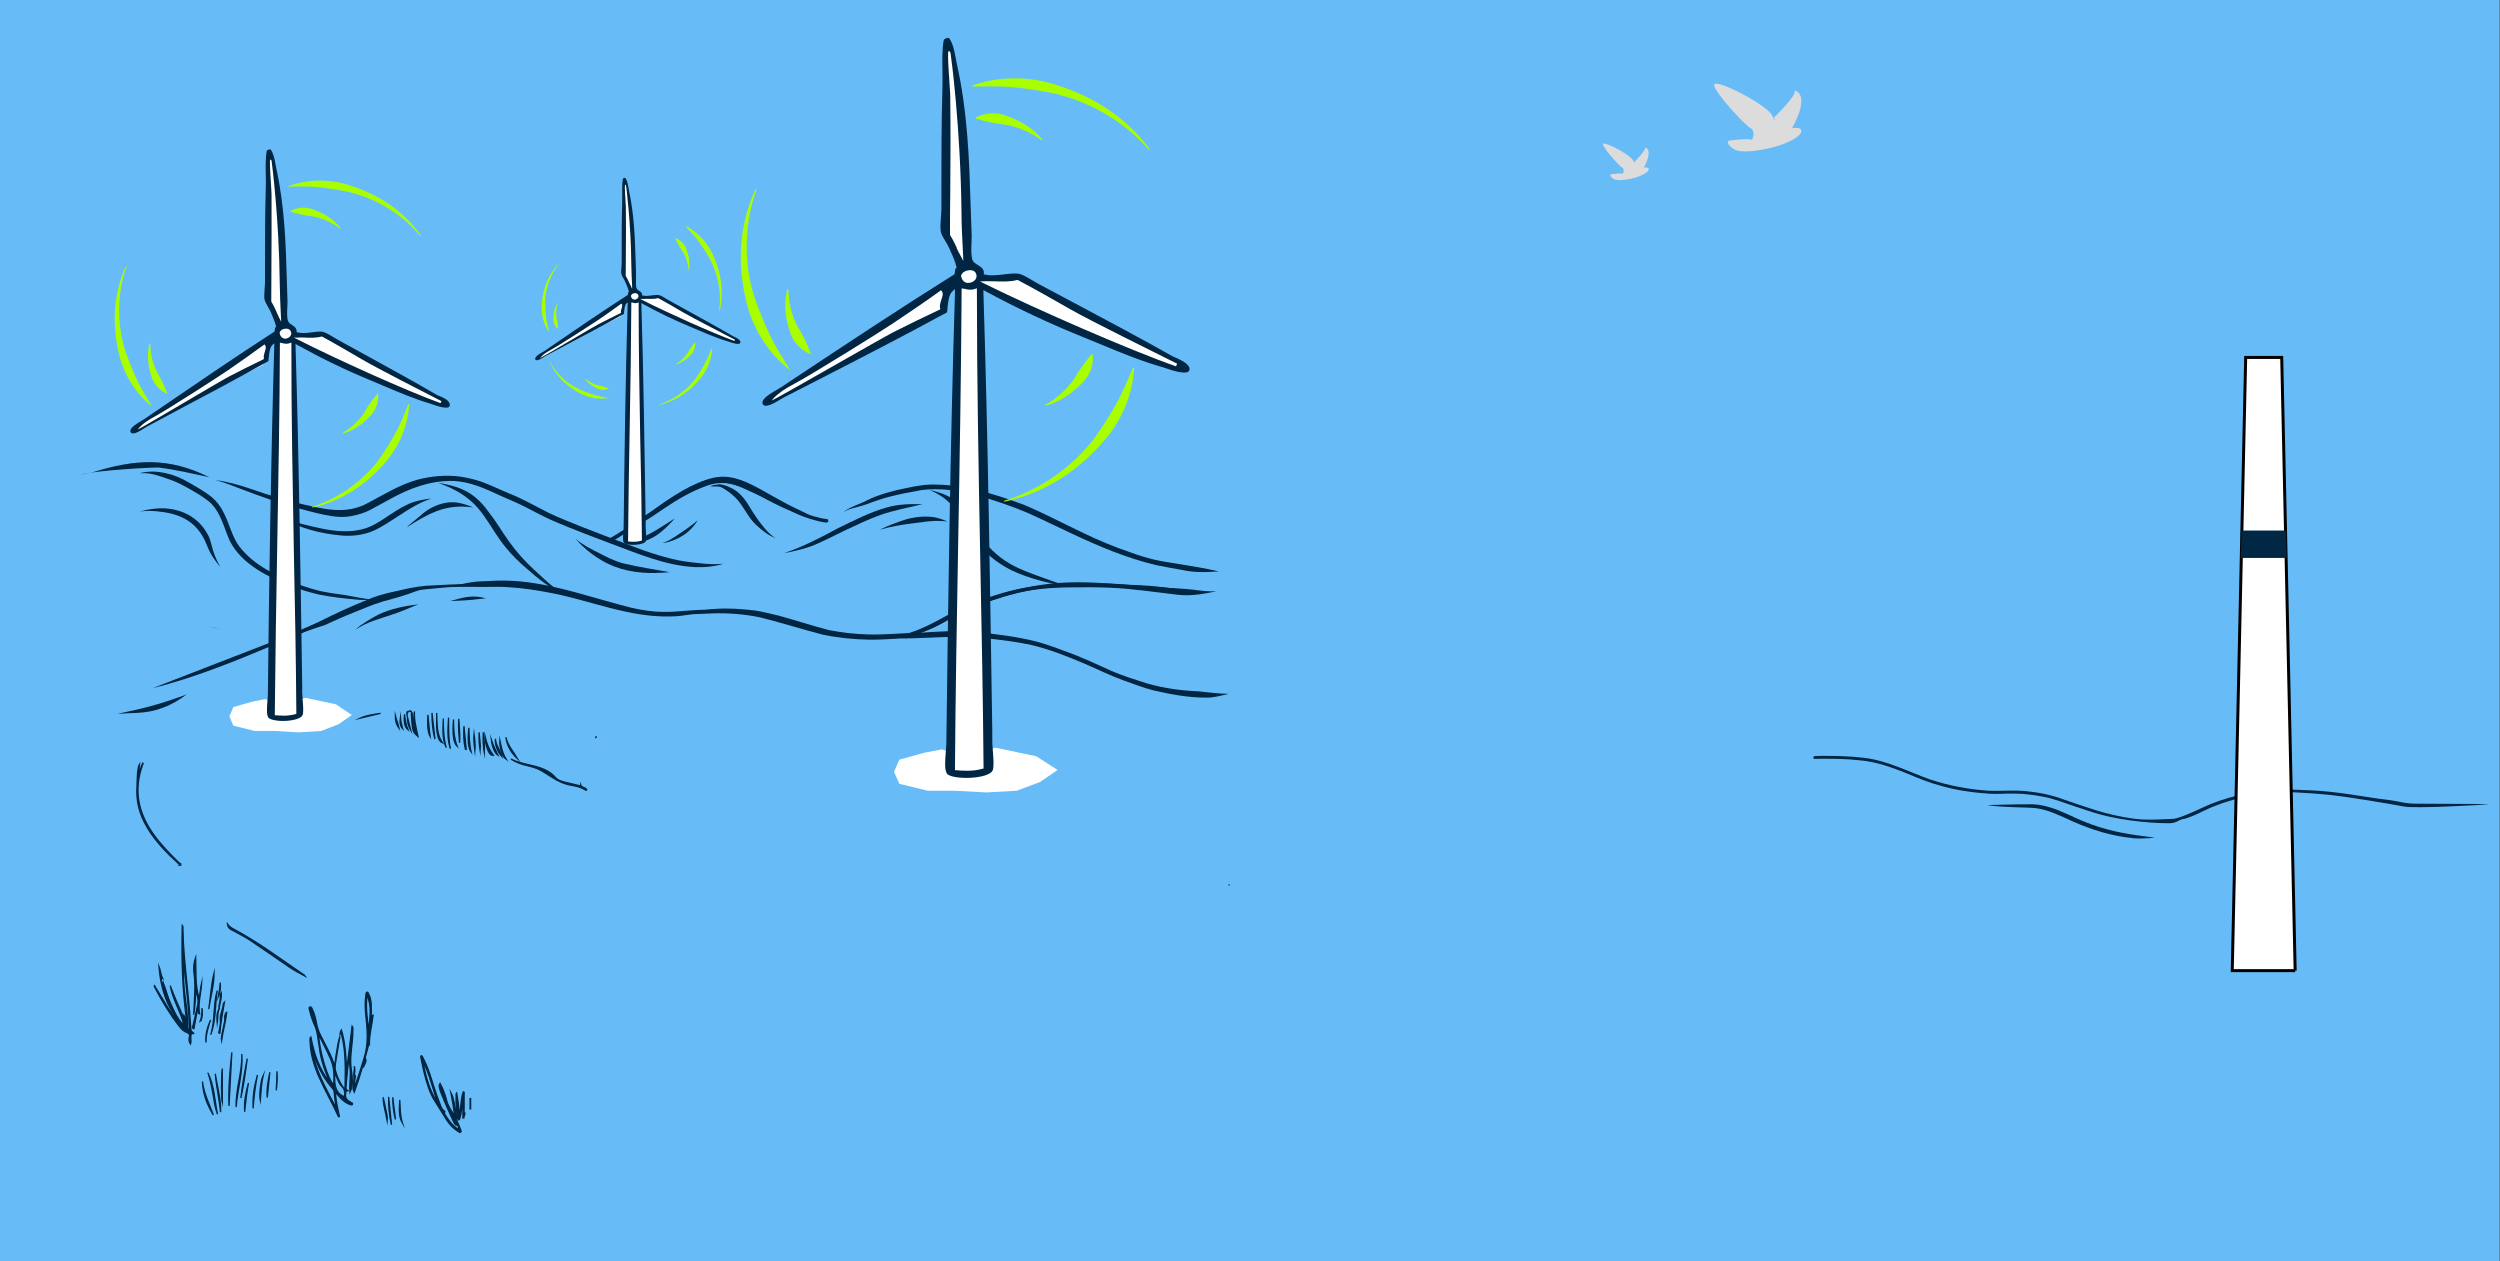 <?xml version="1.0" encoding="UTF-8"?>
<svg id="Ebene_1" data-name="Ebene 1" xmlns="http://www.w3.org/2000/svg" version="1.1" viewBox="0 0 1915 966">
  <rect x="0" y="0" width="1915" height="966" fill="#808080" stroke="none"/>
  <defs>
    <style>
      .cls-1 {
        fill: #dcdcdc;
      }

      .cls-1, .cls-2, .cls-3, .cls-4, .cls-5, .cls-6 {
        stroke-width: 0px;
      }

      .cls-7 {
        fill: none;
        stroke: #002643;
      }

      .cls-7, .cls-8 {
        stroke-miterlimit: 10;
      }

      .cls-8 {
        stroke: #000;
        stroke-width: 2.3px;
      }

      .cls-8, .cls-6 {
        fill: #fff;
      }

      .cls-2 {
        fill: #002643;
      }

      .cls-3 {
        fill: #002844;
      }

      .cls-4 {
        fill: #67bcf8;
      }

      .cls-5 {
        fill: #a9ff00;
      }
    </style>
  </defs>
  <rect class="cls-4" y="0" width="1914.3" height="966"/>
  <path class="cls-2" d="M1683.4,622.6c-9.1-.6-12.6,8.1-21.7,8-18,0-41.9-2.9-59-8.5-4.2-1.4-8.3-2.8-12.5-4.1-8.3-2.7-16.4-6.1-25-7.7-7.3-1.4-14.8-2.4-22.3-2.4-6.4-.2-12.8.5-19.2.1-12.6-.9-25.3-2.6-37.4-6.2-8.7-2.3-17-5.7-25.2-9.2-11.8-4.7-23.9-9.2-36.6-10.2-9.7-1.1-19.4-1.2-29.1-1.2-1.7,0-3.4,0-5,.1-.6.2-1.3-.2-1.4-.9,0-.6.3-1.1.9-1.2,2.6-.2,5.2-.2,7.8-.2,10.1,0,20.1.3,30.1,1.5,17.6,2,33.5,10.4,49.9,16.3,14.7,5,30.3,7.9,45.8,8.9,8.5.4,17-.5,25.5.1,10.9.8,21.8,2.8,32,6.7,7.9,2.8,16,5.4,23.9,8,9.6,3,19.5,5.2,29.5,6.6,12.7,1.7,26.5-.1,39.2-.1"/>
  <path class="cls-2" d="M1660,628.6c9.5-1.8,18.3-5.8,27-9.9,8.7-4.1,17.8-7.1,27.1-9.4,9.4-2.4,19-4.1,28.7-4.3,5.8-.3,11.7-.3,17.5,0,7.8.3,15.6.6,23.3,1.4,11.3,1.1,22.5,3,33.7,4.7,5.9,1,11.8,1.4,17.7,2.5,4.8,1,9.7,2,14.6,2h0s57.1.3,57.1.3c-7.5,1-57.5,3.5-65.2,1.9-13.5-2.5-42.3-7.3-55.9-8.8-7.2-.8-14.4-1.3-21.6-1.7-9.2-.7-18.7-.7-27.9.1-6.6.6-13,2-19.4,3.7-9.5,2.3-18.9,5.3-27.7,9.6-9.8,4.8-17.7,8.4-29,7.9h0Z"/>
  <path class="cls-2" d="M1633.8,642c-15.9-1.5-31.5-6.3-46.1-12.8-9.2-4.1-18.5-9-28.7-10.2-5.5-.5-11.1-.4-16.6-.7-6.8-.3-13.7-.5-20.4-1.6,10.3-.2,20.6-.7,31-.6,5.7-.3,11.4.5,16.8,2.2,9.7,2.8,18.7,8,28.1,11.6,14.1,5.7,29.1,8.8,44.2,10.6,2.8.4,5.8.8,8.6,1.2-5.6.5-11.3.8-16.9.4h0Z"/>
  <path class="cls-2" d="M209.6,491.2c21.8-9.3,43.8-18.2,65.6-27.5,12.5-5,24.9-10.6,38.1-13.1,4.2-.8,8.5-1.5,12.8-1.9.7-.1,36.7-2,36.7-1.3,0,.7-35.8,3.9-36.6,4-11.7,1.1-23.2,4-34.1,8.4-27.1,10.8-53.8,22.2-80.7,33.5-30.9,13-62.1,25.8-94.7,33.9"/>
  <path class="cls-2" d="M693.1,488.5c-1.2-1.7,1.2-2.7,2.5-3.1,2.4-.8,4.9-1.5,7.3-2.4,9.9-3.5,18.8-8.8,28-13.8,12.2-6.5,25.3-11.3,38.6-15,13.2-3.9,26.8-6.5,40.5-7.6,18.1-1.4,36.3,0,54.4,1.3,6.8.4,13.5.5,20.3,1.2,8.1.8,16.1,2.1,24.2,2.7.7.1,1.3.7,1.2,1.4,0,.7-.7,1.3-1.4,1.2-4.4-.3-8.8-.9-13.2-1.4-6.2-.8-12.4-1.6-18.6-1.9-25.8-1.1-51.8-4.5-77.4-.7-17.7,2.5-35,7.4-51.5,13.8-10.7,4.2-20.6,10-30.7,15.4-6.8,3.5-14,6.2-21.3,8.4-.6.2-1,.8-1.7.9-.5.1-.9,0-1.2-.4Z"/>
  <path class="cls-2" d="M465.9,414.7c-1-1-.2-2.8,1.2-2.4,6.3-3.3,12.1-7.6,18-11.4,12.2-7.9,23.8-16.4,36.5-23.5,8.1-4.7,16.4-9.9,25.9-10.8,8.9-.9,17.6,2.1,25.5,5.9,9.5,4.2,18.9,8.6,28.1,13.3,7.3,3.9,14.7,7.6,22.7,9.8,3.3.9,6.3,1.7,9.6,2,1.1.1,1.6,1.7.6,2.4-.3.2-.6.3-1,.3-2.8-.2-5.4-.9-8.1-1.6-5.9-1.5-11.6-3.6-17.1-6.3-5.1-2.6-10.2-5.3-15.4-7.8-6.4-3.2-13-6-19.5-9-9.5-4.7-20.5-8.3-31-5-6.5,1.8-12.2,5.4-18,8.7-12.7,7.1-24.6,15.7-36.7,23.6-4.7,3.1-9.3,6.4-14.1,9.3-1.5.9-2.9,1.8-4.4,2.5-.9.3-2,.8-2.8,0Z"/>
  <path class="cls-2" d="M275.6,459.5c-10.5-.9-21-2-31.4-4.1-7.1-1.6-14-3.8-20.8-6.3-18-7.1-38-16.6-47.3-34.6-4.8-10.5-7-23-16.5-30.7-5.2-4.1-10.6-7.1-16.3-10.3-4.7-2.7-9.6-5-14.8-6.7-6.6-2.3-13.6-4.9-20.6-4.3.2.2.5.2.8.2-.2,0-.6,0-.8,0-.4-.1,0-.4,0-.5,12.4-2.8,25.6.8,36.4,7.2,6.2,3.5,12,6.8,17.6,11.1,4.1,3.4,7.3,7.7,9.6,12.5,4.3,8.3,6.1,17.7,11.6,25.3,11.2,14.7,28.6,22.8,45.4,29.3,5.9,2.1,11.6,3.9,17.6,5.3,6,1.3,12.1,2,18.2,2.9,7.4,1.3,14.6,3,22.1,3.5-3.6.2-7.3.4-10.9.2Z"/>
  <path class="cls-2" d="M532,434.4c-22.4-1.2-43.3-10.3-64.1-18-14.2-5.3-28.3-10.7-42.3-16.6-7.9-3.3-15.3-7.4-22.9-11.3-6.1-3.1-12.4-5.7-18.7-8.5-12.2-5.6-24.3-11.4-37.9-11.6-16.7-.2-32.5,5.7-46.9,13.7-5,2.7-10,5.4-14.9,8.1-4.5,2.5-9.5,4-14.6,5-7.1,1.6-14.4.5-21.5-.9-7.3-1.5-14.5-3.6-21.8-5.5-13.4-3.8-26.6-8.5-39.6-13.4-3-1.1-5.9-2.3-8.9-3.4-4.3-1.5-8.6-3.5-13-3.9,2.6-.2,5.2.4,7.7.9,7,1.5,13.9,3.5,20.7,5.9,12.4,4.4,25.1,8.1,37.9,11.2,17.3,4,34,8.3,50.6-.8,12.4-6.6,24.2-13.9,37.7-17.8,10.7-2.8,22.1-3.9,33.2-2.4,5.7.9,11.3,2.2,16.7,4.1,6.9,2.6,13.6,5.9,20.4,8.7,10.6,4.1,20.4,9.9,30.6,15,8.6,4.1,17.5,7.5,26.4,11.1,12.8,5.1,25.8,9.9,38.7,14.8,9.3,3.6,18.8,6.7,28.4,9.1,7,1.8,13.9,2.7,21,3.4,6.4.8,12.9,1.2,19.4.5-7.3,2.3-14.9,2.9-22.3,2.6Z"/>
  <path class="cls-2" d="M431.6,454.9c-10.7-4.3-19.6-11.9-28.2-19.4-5.6-4.7-10.8-9.9-15.5-15.5-14.4-17.5-17.7-33.3-39.7-44.7-3.9-2.1-8-3.7-12.1-5.3-.1-.1-.2-.1-.2-.3s.2-.3.3-.3l-.2.2c-.1.1.1.2.2.3,1.9.5,3.9.7,5.9,1.2,5.5,1.1,10.9,2.9,15.8,5.6,6.8,3.8,12.3,9.6,16.7,15.9,5.5,6.8,9.8,14.5,14.9,21.6,6,8.5,13,16.3,20.8,23.3,6.8,6.2,13.4,12.8,21.3,17.4Z"/>
  <path class="cls-2" d="M625.4,398.2c-12.9-3.7-25.4-8.7-37.2-15.1-15.1-8-29.7-17.6-47.3-10.8-11.5,4.1-21.8,10.2-31.9,17-4.6,3-9,6.3-13.8,9.1-3.4,1.9-7,3.5-10.6,5.1-1.3.6-2.7,1.3-4,1.9,4.9-3.4,10-6.6,14.6-10.3,8.7-7.4,18.2-13.8,28-19.5,3.4-2,6.9-3.7,10.5-5.2,5.2-2.3,10.6-4.4,16.3-5,11.9-1.5,23.2,4.3,33.3,9.8,9.2,5,18.2,10.6,27.8,14.9,5.9,2.7,11.5,6.2,17.6,8.5.7.3,1.5.4,2.2.7-1.8-.4-3.7-.7-5.5-1.1Z"/>
  <path class="cls-2" d="M594.2,412.3c-3.1-1.3-6.1-2.8-8.7-4.9-4.8-3.6-9.2-7.6-12.4-12.7-3.6-5.4-6.8-11.2-11.9-15.5-2.6-2.2-5.4-4.2-8.4-5.8-3-1.4-5.8-.4-8.9-.9l3-1c3.2-.1,2.6-.8,5.7-.4,3.4.7,6.7,2.2,9.7,3.9,3.9,2.3,7,5.9,9.6,9.6,3.6,5.8,7.1,11.7,11.4,17.1,3.2,4.1,6.5,7.9,10.9,10.6Z"/>
  <path class="cls-2" d="M917,438.1c-5.2-.2-10.3-1.2-15.4-2.2-5.5-1.1-11-1.9-16.4-3.1-22.4-5.4-43.7-14.4-64.5-24.2-11.5-5.3-22.8-11-34.4-16.1-12.5-5.3-25.5-9.5-38.6-13.3-13.7-3.5-27.8-5.6-41.8-3.8-4.6.8-9.2,1.8-13.8,2.6-6.6,1.4-13.1,2.9-19.5,5.1-4,1.3-8,3-12,4.2-2.2.7-4.5,1.2-6.7,1.8-2.5.8-5.2,1.3-7.2,3.1,0,0,0,.2,0,.2h0c-.2,0,0-.2,0-.4.3-.4.7-.7,1.1-1,5.2-3.5,11.4-5,16.8-8,9.3-4.4,19.3-7.1,29.4-9.1,7.8-1.7,15.7-3.1,23.8-2.7,22.8.5,44.8,7.5,66.1,15.3,15.7,6.5,30.7,14.6,46,21.8,11.9,5.8,24.2,10.8,36.8,15.1,5.8,2.1,11.6,3.9,17.6,5.3,5.5,1.3,11.1,2.1,16.7,3,10.9,1.8,22,3.5,32.7,6-5.5.4-11.1.7-16.7.4Z"/>
  <path class="cls-2" d="M817.1,448.9c-14.5-2.1-28.9-5.8-42.2-12-11.3-5.7-22-13.9-28.4-25.1-5.7-9.5-11.8-18.8-19.4-26.8-4.3-4.3-9.7-7.4-15.2-9.8,8.1,2,16.8,4.5,22.4,11.1,7.9,9,13.4,19.7,20.4,29.4,3.5,4.4,7.7,8.2,12.1,11.6,8.6,6.6,18.4,10.2,28.4,13.9,7.2,2.6,14.6,5.3,21.9,7.7Z"/>
  <path class="cls-2" d="M924,534.4c-13.7,0-27.3-2.5-40.6-5.6-7.7-2-15.1-4.9-22.5-7.5-10.3-3.7-20.1-8.6-30.1-12.9-13.3-5.7-26.6-10.9-40.6-14.3-9.8-2.1-19.8-3.5-29.7-4.6-8.5-1-17-1.8-25.6-1.7-15.4,0-30.3,1.3-45.6,1.3-7.8.4-15.5,1-23.3.9-12-.2-24.1-1.4-35.9-3.9-16-4.1-31.8-9.2-47.9-13.2-12.2-2.5-24.8-3.5-37.3-3-8.9.5-18,.6-26.8,1.2h0c0,.1,0,0,0,0,0,0,.1,0,.1-.1,2.1-.5,4.3-.8,6.5-1.2,7.8-1.3,15.5-3.1,23.4-3.4,10.3-.7,20.6.1,30.8,1.3,5.8,1,11.6,2.4,17.3,3.8,12.9,3.5,25.6,7.7,38.5,11.1,10.2,2,20.7,3.2,31.1,3.4,12.3.3,24.5-1.1,36.7-1.2,15.3-.9,30.2-2.2,45.4-.7,15.5,1.7,31.1,3.5,46.3,7.4,6.7,1.9,13.8,4.3,20.2,6.8,12.7,4.4,24.9,10.1,37.1,15.7,8.7,3.7,17.8,6.5,26.8,9.4,13,3.8,26.6,5.6,40.2,6.2,7.5.9,15.1,1.7,22.7,1.9-5.7,1.3-11.4,3-17.2,2.9Z"/>
  <path class="cls-2" d="M692.4,486.1c11.8-3.1,22.7-9,33.4-14.9,10.7-5.9,22-10.7,33.6-14.3,11.7-3.9,23.7-6.9,36-8,7.4-.8,14.8-1.4,22.2-1.5,9.9-.3,19.8-.6,29.7-.3,14.4.4,28.8,1.9,43.2,2.9,7.5.7,15.1.7,22.7,1.6,6.2.8,12.5,1.7,18.7,1.3-9.5,2-19.8,3.9-29.7,2.7-17.4-2-34.7-4.7-52.1-5.4-9.2-.4-18.4-.4-27.6-.3-11.8,0-23.8.7-35.4,2.6-8.3,1.4-16.3,3.7-24.2,6.4-11.9,3.7-23.5,8.5-34.3,14.6-12.1,7.1-21.9,12.3-36.2,12.6Z"/>
  <path class="cls-2" d="M212.1,490.9c13.9-6.2,27.8-12.2,41.3-19.1,10.7-5.2,21.7-9.9,32.8-14.3,10.8-3.8,22.1-6,33.5-6.3,1.3,0,2.7,0,4,0-3.6,1.1-7.1,2.4-10.6,3.7-6.8,2.4-13.8,4.1-20.7,6.1-7.5,2.3-14.7,5.5-22,8.4-7.3,2.9-14.4,6.1-21.6,9.4"/>
  <path class="cls-2" d="M513.3,472.2c-31,.8-60.2-11.8-90.2-17.8-11.1-2.1-22.4-4-33.6-4.6-6.4-.5-12.7-.2-19.1-.2-9-.1-18-.2-26.9.2,5.5-1.2,11.7-2.9,17.5-3.8,4.2-.7,8.5-.7,12.8-.9,8.4-.6,16.8-.5,25.2.3,29,2.9,56.4,13.1,84.5,20.1,8.2,1.9,16.6,3.2,25.1,3.2,10.9.2,21.7-1.8,32.5-1.6,2,.1,4.1.1,6,.2-11.3,1.5-22.2,5-33.8,4.9Z"/>
  <path class="cls-2" d="M600.6,423.7c14.4-4.8,28-11.9,41.3-19.1,12-5.8,23.9-12,36.7-15.7,9.1-2.8,18.8-2.9,28.2-2.7-2.3.5-4.8,1-7,1.6-5.9,1.3-11.7,2.6-17.5,4.2-9.8,2.6-19,6.8-28.2,11.1-9.2,4.1-18,8.9-27.2,13-8.3,3.9-17.3,5.9-26.3,7.6Z"/>
  <path class="cls-2" d="M673.7,405.8c6.8-3.2,13.9-6,21.1-8.2,7.5-1.9,15.6-2.7,23.2-.9,2.7.7,5.3,1.7,7.9,2.8-1.7-.2-3.6-.4-5.4-.4-6.5-.4-12.9.7-19.3,1.5-9.3,1.1-18.6,2.7-27.5,5.2Z"/>
  <path class="cls-2" d="M262.6,410.3c-16.8-1.4-33.8-5.7-48.3-14.5-.2,0-.4-.3-.5-.4.3.2.6.3.9.5,11,4.5,22.7,7.1,34.3,9.5,12.6,2.3,26.4,2.7,37.9-3.7,5.8-3.1,11.1-7.1,16.7-10.6,3-1.9,6.2-3.6,9.4-5.1,5.4-2.4,11.4-3.4,17.3-4.2-4.1,1.6-8.2,3.3-12,5.4-9.6,5.3-18.8,12.3-28.4,17.5-8.2,4.6-17.9,6.2-27.3,5.6Z"/>
  <path class="cls-2" d="M311.4,404c2.5-2.5,5.4-4.6,8.1-6.9,2.8-2.4,5.6-4.9,8.8-6.9,6.5-3.9,14.4-6.4,22.1-5.2,4.2.7,8.3,2.1,12.2,3.7-10.2-1.4-19.3-.6-28.9,3.1h.2c-8,3-15.3,7.7-22.5,12.2Z"/>
  <path class="cls-2" d="M168.8,434.3c-2.8-3.2-5.3-6.6-7.4-10.3-1.8-3.2-3-6.8-4.6-10.2-7.7-15.7-20.6-20.7-37.1-22.2-2.8-.2-5.6-.3-8.3-.2-1.3.2-3.1,0-4.1.9.2-.5,1-.6,1.5-.9,2.3-.7,4.7-1.1,7-1.4,17.7-2.8,35.1,3.5,43.6,19.9,2.2,4,2.7,8.8,4.2,13,1.3,4,3.2,7.8,5.2,11.4Z"/>
  <path class="cls-2" d="M502.3,438.9c-14.1.4-28.8-2.2-41-9.4-5.5-3.2-10.7-6.9-15.3-11.4-1.5-1.4-3-2.9-4.3-4.5-.2-.3-.5-.6-.6-.9,2.4,2.6,5.8,4.3,8.7,6.2,3,1.7,6.1,3.3,9.2,4.8,6,3.1,12.1,6.3,18.7,7.9,11.7,2.8,23.6,4.6,35.4,6.7-3.5.3-7.2.5-10.8.6Z"/>
  <path class="cls-2" d="M490.6,412.3c9.4-4,17.7-9.8,26.3-15.2-3.3,3.8-6.9,7.4-10.8,10.6-6.8,5.6-15.5,8.6-24.2,9"/>
  <path class="cls-2" d="M507.6,415.8q.1,0,0,0c4-.9,7.5-3.5,11-5.7,4-2.8,8.3-5.5,12.1-8.5,1.3-1,2.6-2.1,3.8-3.1-5,8.2-12,13.2-21,16.2-1.9.6-3.2,1-5.2,1.2-.4,0-.7,0-.7-.1Z"/>
  <path class="cls-2" d="M171.7,483.2c-2.7-.9-5.4-1.6-8.1-2.4-.5-.2-1.2-.3-1.5-.6"/>
  <path class="cls-2" d="M104.6,546.1c-4.9.2-10,.3-14.8.9,4.7-1.3,9.6-2.2,14.4-3.3,12.3-2.7,24.3-6.5,36.1-10.8.9-.3,1.9-.8,2.8-1.1-5.5,4.2-11.5,7.8-18,10.2-6.6,2.6-13.5,3.8-20.5,4.1Z"/>
  <path class="cls-2" d="M272.4,482.3c2.3-2.5,5.3-4.3,8.1-6.1,3-1.9,6.1-3.8,9.3-5.4,9.6-4.6,20.2-6.6,30.7-7.9-6.7,2.8-13.5,5.7-20.5,8-9.3,3.1-19.3,5.7-27.6,11.4Z"/>
  <path class="cls-2" d="M352,460.1c-2.2.1-4.4.3-6.6.3s-.2-.1,0-.1c9.5-2.8,16.9-4.8,26.8-2-6.7.7-13.4,1.6-20.1,1.8Z"/>
  <path class="cls-2" d="M71.2,361.7c32.8-10.2,58.1-11.6,89.2,3.9-12.8-2.8-26.1-5.9-39.2-7.5-2-.2-47.4,2-60.2,5.6"/>
  <path class="cls-2" d="M215.3,492c-3.2,1.4-6.5,2.8-9.8,4.1l9.8-4.1Z"/>
  <path class="cls-7" d="M941.5,677.4v.9"/>
  <path class="cls-2" d="M456.7,563.9c0,.5,0,.9-.8,1.4l.8-1.4Z"/>
  <path class="cls-7" d="M456.7,563.9c0,.5,0,.9-.8,1.4"/>
  <path class="cls-2" d="M260.5,792.2c.2-1,0-2,1-3.3,3.2,10.4,3.5,20.8,4,31.2,1.4-11.3,2.8-22.5,4.2-34.1.8,1,.6,1.9.6,2.7.1,7-1.2,13.8-1.6,20.7-.2,3.9,0,7.6.6,11.5.6,5,1.4,10.2-1.2,15.7-.6-6.7.8-12.7,0-18.8-.8-6,.6-12.1.5-18.1-.8,6.7-1.7,13.3-2.4,20-.5,4-.7,8.1-1.1,12.1-.1,1.5-.6,3.1,2,3.8-2.3-.5-2.1.7-2.3,2-.7,3.5,1.1,5.3,3.9,6.8.6.3,1.8.5,1.2,1.6-.5.8-1.3,0-1.9,0-3.8-1.4-6.6-4.1-9.1-7.1-.5-.6-1-1.3-1.9-2.4.2,6.8,1.8,12.9,3,18.8-.6.4-.7,0-.8-.1-4.8-10.5-10.6-20.4-15.2-31-3.7-8.7-6.4-17.7-6.5-27.3,0-.8-.3-1.7.6-2.6,1.3,6.5,2.8,12.8,5.3,18.8,2.4,6,5.5,11.6,9.6,16.6-3.6-7.7-6.5-15.6-7.9-24-.6-3.8-1.2-7.5-1.7-11.3-.4-2.9-.9-5.6-2.1-8.3-1.8-4-3.2-8.1-4.2-12.4-.2-.8-.8-1.9.2-2.3,1.2-.5,1.5.8,1.9,1.6,1.7,3.4,2.5,7.1,3.2,10.7.6,3.1,1.5,6,2.9,8.8,3.8,7.9,8.5,15.4,11,24.1.4-2.9.7-5.8,1.2-8.7.8-4.7,1.3-9.5,2.9-14.1-.9,5.6-2,11.2-2.8,16.8-.4,3.1-1.4,6.4-.6,9.5,1,4.1,2.8,7.9,5,11.5.5.8,1,1.7,1.9,2.1.5-.3.4-.6.4-.9.2-8.9.4-17.9-.4-26.8-.4-4.4-1.1-8.8-2.2-13.1-.4-1.6-.6-1.5-1.2-.6ZM244.1,792.4c.3,12.2,7.3,35.2,11.5,38.5.5-6.7.4-13.3-2.4-19.7-2.7-6.3-5.9-12.3-9.1-18.8ZM257.5,848.9c-.6-4.1-1.2-8.1-1.5-12.2-.1-1.1-.4-1.9-1.1-2.7-7.5-8.5-12.4-18.4-15.3-29.3-.2-.7-.4-1.3-.6-2,2.1,17,11,31.3,18.5,46.2ZM256.6,821.8c-1,10.7,1.1,15.8,7.2,18.4.5-3,.5-5.7-2.1-8.2-2.6-2.5-3.4-6.3-5.1-10.2ZM240.5,781.2c-.2-2.5-.8-4.9-2.3-6.9.7,2.3,1.5,4.6,2.3,6.9Z"/>
  <path class="cls-7" d="M260.5,792.2c.2-1,0-2,1-3.3,3.2,10.4,3.5,20.8,4,31.2,1.4-11.3,2.8-22.5,4.2-34.1.8,1,.6,1.9.6,2.7.1,7-1.2,13.8-1.6,20.7-.2,3.9,0,7.6.6,11.5.6,5,1.4,10.2-1.2,15.7-.6-6.7.8-12.7,0-18.8-.8-6,.6-12.1.5-18.1-.8,6.7-1.7,13.3-2.4,20-.5,4-.7,8.1-1.1,12.1-.1,1.5-.6,3.1,2,3.8-2.3-.5-2.1.7-2.3,2-.7,3.5,1.1,5.3,3.9,6.8.6.3,1.8.5,1.2,1.6-.5.8-1.3,0-1.9,0-3.8-1.4-6.6-4.1-9.1-7.1-.5-.6-1-1.3-1.9-2.4.2,6.8,1.8,12.9,3,18.8-.6.4-.7,0-.8-.1-4.8-10.5-10.6-20.4-15.2-31-3.7-8.7-6.4-17.7-6.5-27.3,0-.8-.3-1.7.6-2.6,1.3,6.5,2.8,12.8,5.3,18.8,2.4,6,5.5,11.6,9.6,16.6-3.6-7.7-6.5-15.6-7.9-24-.6-3.8-1.2-7.5-1.7-11.3-.4-2.9-.9-5.6-2.1-8.3-1.8-4-3.2-8.1-4.2-12.4-.2-.8-.8-1.9.2-2.3,1.2-.5,1.5.8,1.9,1.6,1.7,3.4,2.5,7.1,3.2,10.7.6,3.1,1.5,6,2.9,8.8,3.8,7.9,8.5,15.4,11,24.1.4-2.9.7-5.8,1.2-8.7.8-4.7,1.3-9.5,2.9-14.1-.9,5.6-2,11.2-2.8,16.8-.4,3.1-1.4,6.4-.6,9.5,1,4.1,2.8,7.9,5,11.5.5.8,1,1.7,1.9,2.1.5-.3.4-.6.4-.9.2-8.9.4-17.9-.4-26.8-.4-4.4-1.1-8.8-2.2-13.1-.4-1.6-.6-1.5-1.2-.6ZM244.1,792.4c.3,12.2,7.3,35.2,11.5,38.5.5-6.7.4-13.3-2.4-19.7-2.7-6.3-5.9-12.3-9.1-18.8ZM257.5,848.9c-.6-4.1-1.2-8.1-1.5-12.2-.1-1.1-.4-1.9-1.1-2.7-7.5-8.5-12.4-18.4-15.3-29.3-.2-.7-.4-1.3-.6-2,2.1,17,11,31.3,18.5,46.2ZM256.6,821.8c-1,10.7,1.1,15.8,7.2,18.4.5-3,.5-5.7-2.1-8.2-2.6-2.5-3.4-6.3-5.1-10.2ZM240.5,781.2c-.2-2.5-.8-4.9-2.3-6.9.7,2.3,1.5,4.6,2.3,6.9Z"/>
  <path class="cls-2" d="M125,752.7c2.1,5.2,3.3,10.7,5.6,15.8,2.4,5.3,4.6,10.6,8.5,15,.6.6,1,1.4,1.8,1.8-2.5-10.6-8.7-19.7-10.5-30.3,3.1,8.6,7,16.8,10.6,25.3v-2.4c1.2,2,.8,4.4,2.3,6.3-3.7-24.9-4.3-50-3.7-75.4.8.9.5,1.8.5,2.6.2,13.7,1.6,27.3,3,41,1,9.8,2,19.5,2.6,29.3.1,2.5.5,4.9.6,7.4,0,1.4,1.7,1.3,2.1,2.5-2.8.1-2.2,2.1-2.2,3.8s.3,2.6-.3,4.4c-1.2-1.8-1.3-3.5-.9-5.2.5-1.9.2-3-1.9-3.7-2.3-.8-4.1-2.6-5.6-4.5-7.3-9.4-13.5-19.6-19-30.2-.2-.4-.6-.8-.2-1.3,7.1,11.5,13.4,23.6,22.8,33.6-4.9-7.3-10.4-14.2-13.7-22.5-3.2-8.3-5-16.9-5.6-25.7,1.2,3,1.4,6.3,2.7,9.2-.4-.3-.7-.7-1.1-1-.2,3.5,4.4,17.9,7.1,21.4-.6-1.5-1-2.5-1.3-3.5-1.7-4.5-3.5-8.9-4.2-13.7ZM145.3,788.6c-.7-18.7-3.3-37.1-5-55.5.2,8.1,0,16.1.8,24.2,1,10,2.9,19.9,2.8,29.9,0,.9.4,1.1,1.4,1.4Z"/>
  <path class="cls-7" d="M125,752.7c2.1,5.2,3.3,10.7,5.6,15.8,2.4,5.3,4.6,10.6,8.5,15,.6.6,1,1.4,1.8,1.8-2.5-10.6-8.7-19.7-10.5-30.3,3.1,8.6,7,16.8,10.6,25.3v-2.4c1.2,2,.8,4.4,2.3,6.3-3.7-24.9-4.3-50-3.7-75.4.8.9.5,1.8.5,2.6.2,13.7,1.6,27.3,3,41,1,9.8,2,19.5,2.6,29.3.1,2.5.5,4.9.6,7.4,0,1.4,1.7,1.3,2.1,2.5-2.8.1-2.2,2.1-2.2,3.8s.3,2.6-.3,4.4c-1.2-1.8-1.3-3.5-.9-5.2.5-1.9.2-3-1.9-3.7-2.3-.8-4.1-2.6-5.6-4.5-7.3-9.4-13.5-19.6-19-30.2-.2-.4-.6-.8-.2-1.3,7.1,11.5,13.4,23.6,22.8,33.6-4.9-7.3-10.4-14.2-13.7-22.5-3.2-8.3-5-16.9-5.6-25.7,1.2,3,1.4,6.3,2.7,9.2-.4-.3-.7-.7-1.1-1-.2,3.5,4.4,17.9,7.1,21.4-.6-1.5-1-2.5-1.3-3.5-1.7-4.5-3.5-8.9-4.2-13.7ZM145.3,788.6c-.7-18.7-3.3-37.1-5-55.5.2,8.1,0,16.1.8,24.2,1,10,2.9,19.9,2.8,29.9,0,.9.4,1.1,1.4,1.4Z"/>
  <path class="cls-2" d="M350.3,856.3c-.6,1.1-.4,2.2.2,3.3.9,1.9,1.6,3.9,2.4,5.8.3.7.6,1.4-.1,1.9-.7.5-1.3-.2-1.9-.6-3.6-2.3-6.5-5.3-8.8-8.9-2.8-4.6-5.6-9.1-8.5-13.6-4.4-6.5-6.5-14.1-8.5-21.6-1-4-1.8-8-2.6-12.1-.1-.6-.4-1.2.2-1.9.8.4,1,1.2,1.4,1.9,3.5,6.6,5.7,13.8,7.9,20.9,1.6,5.1,3.3,10,5.3,15,.7,1.7,1.3,3.6,3,4.6,1.3.8-.5,1.4.2,2.2.9,1.1,1.5,2.5,2.4,3.7,2.3,3.3,5,6.4,8.7,8.4-.7-1.3.2-3.7-2.6-3.6-.2,0-.5-.7-.8-1.1-1.4-2.1-10.8-23.6-11.2-26-.3-1.4-1.2-2.9.1-4.7,2.3,4.3,3.9,8.5,5,13s3.8,8.1,6.2,11.9c-.8-6-1.7-12-2.9-17.9,1.5,2.7,2,5.6,2.6,8.5.7,3,1.1,6.1,1.6,9.2,0,.7.1,1.4.7,1.7ZM323.9,812.7c2.1,11.6,5.1,23,11.8,33-4.2-10.9-6.4-22.5-11.8-33Z"/>
  <path class="cls-7" d="M350.3,856.3c-.6,1.1-.4,2.2.2,3.3.9,1.9,1.6,3.9,2.4,5.8.3.7.6,1.4-.1,1.9-.7.5-1.3-.2-1.9-.6-3.6-2.3-6.5-5.3-8.8-8.9-2.8-4.6-5.6-9.1-8.5-13.6-4.4-6.5-6.5-14.1-8.5-21.6-1-4-1.8-8-2.6-12.1-.1-.6-.4-1.2.2-1.9.8.4,1,1.2,1.4,1.9,3.5,6.6,5.7,13.8,7.9,20.9,1.6,5.1,3.3,10,5.3,15,.7,1.7,1.3,3.6,3,4.6,1.3.8-.5,1.4.2,2.2.9,1.1,1.5,2.5,2.4,3.7,2.3,3.3,5,6.4,8.7,8.4-.7-1.3.2-3.7-2.6-3.6-.2,0-.5-.7-.8-1.1-1.4-2.1-10.8-23.6-11.2-26-.3-1.4-1.2-2.9.1-4.7,2.3,4.3,3.9,8.5,5,13s3.8,8.1,6.2,11.9c-.8-6-1.7-12-2.9-17.9,1.5,2.7,2,5.6,2.6,8.5.7,3,1.1,6.1,1.6,9.2,0,.7.1,1.4.7,1.7ZM323.9,812.7c2.1,11.6,5.1,23,11.8,33-4.2-10.9-6.4-22.5-11.8-33Z"/>
  <path class="cls-2" d="M271.2,824.9c.3-.2.6-.5,1-.8-.1,3-1.2,5.7-.7,8.6,3-7.2,5-14.8,7.4-22.2,3.6-11.3,2.4-22.6,1.2-34-.5-4.9-.5-9.8.2-14.7.1-.7.1-1.6.8-1.8.8-.2,1,.8,1.3,1.4,1.4,2.6,1.8,5.5,2,8.3.2,3.3.1,6.5-.2,9.8,1.2-.2.4-1.7,1.6-1.9-.8,7.6-3,15-2.8,22.7-.8-.4-.2-1.1-.3-1.2-3.2,12.4-6.8,25-11.3,37.5-1.1-2.1-1.2-2.6-.7-5.9.2-1.9.6-3.9.5-5.8ZM281.2,762.4c-1.3,9,.2,17.9,1.2,26.8.8-9,2.7-18.1-1.2-26.8Z"/>
  <path class="cls-7" d="M271.2,824.9c.3-.2.6-.5,1-.8-.1,3-1.2,5.7-.7,8.6,3-7.2,5-14.8,7.4-22.2,3.6-11.3,2.4-22.6,1.2-34-.5-4.9-.5-9.8.2-14.7.1-.7.1-1.6.8-1.8.8-.2,1,.8,1.3,1.4,1.4,2.6,1.8,5.5,2,8.3.2,3.3.1,6.5-.2,9.8,1.2-.2.4-1.7,1.6-1.9-.8,7.6-3,15-2.8,22.7-.8-.4-.2-1.1-.3-1.2-3.2,12.4-6.8,25-11.3,37.5-1.1-2.1-1.2-2.6-.7-5.9.2-1.9.6-3.9.5-5.8ZM281.2,762.4c-1.3,9,.2,17.9,1.2,26.8.8-9,2.7-18.1-1.2-26.8Z"/>
  <path class="cls-2" d="M138,662.7c-10.8-9.9-21.2-20.1-27.8-33.6-4-8.1-5.8-16.6-5.3-25.5.3-5.1,0-10.3,1-15.4.2-.9.4-1.9,1-2.8-.3,2.6-.6,5.2-.9,7.8,1.3-2.8,1.9-5.9,3.4-8.7.5.3.2.7,0,.9-7.1,19.1-3.8,36.6,7.7,53,5.7,8.2,12.7,15.3,19.8,22.3.5.5,1.1.8,1.7,1.2-.3.5-.5.7-.7.8Z"/>
  <path class="cls-7" d="M138,662.7c-10.8-9.9-21.2-20.1-27.8-33.6-4-8.1-5.8-16.6-5.3-25.5.3-5.1,0-10.3,1-15.4.2-.9.4-1.9,1-2.8-.3,2.6-.6,5.2-.9,7.8,1.3-2.8,1.9-5.9,3.4-8.7.5.3.2.7,0,.9-7.1,19.1-3.8,36.6,7.7,53,5.7,8.2,12.7,15.3,19.8,22.3.5.5,1.1.8,1.7,1.2-.3.5-.5.7-.7.8Z"/>
  <path class="cls-2" d="M174.2,707.8c1.4,2,3.4,3.2,5.5,4.3,18.9,10.1,35.9,23,53.5,34.9,0,0,0,.2.4.7-4.3-2.3-8.3-4.4-12.1-7-10.1-6.9-20.2-14-30.4-20.8-4.5-2.9-9.3-5.3-14-7.8-1.9-1-2.6-2.5-2.9-4.3Z"/>
  <path class="cls-7" d="M174.2,707.8c1.4,2,3.4,3.2,5.5,4.3,18.9,10.1,35.9,23,53.5,34.9,0,0,0,.2.4.7-4.3-2.3-8.3-4.4-12.1-7-10.1-6.9-20.2-14-30.4-20.8-4.5-2.9-9.3-5.3-14-7.8-1.9-1-2.6-2.5-2.9-4.3Z"/>
  <path class="cls-2" d="M152.1,776.2v-4.3c-.2,0-.3-.1-.5-.1-1,5.4-2,10.8-3.1,16.3-1.3-.4-1-1.2-.8-2,1.3-5.5,2.7-11,3.8-16.6.8-4-.7-7.9-1.4-11.9-.3,6.6-.7,13.1-1.7,19.7.2-4.2.4-8.5.6-12.7.4-6.5.5-12.9-.4-19.3-.6-4.1-.1-8.1,1.3-12.1.4,10.4-.6,20.9,2.5,31.1.7-1.8.8-3.8,1.1-5.8.3-2.1.5-4.1,1-6.1-.3,8-3,15.9-1.7,24-.2-.2-.4-.2-.7-.2Z"/>
  <path class="cls-7" d="M152.1,776.2v-4.3c-.2,0-.3-.1-.5-.1-1,5.4-2,10.8-3.1,16.3-1.3-.4-1-1.2-.8-2,1.3-5.5,2.7-11,3.8-16.6.8-4-.7-7.9-1.4-11.9-.3,6.6-.7,13.1-1.7,19.7.2-4.2.4-8.5.6-12.7.4-6.5.5-12.9-.4-19.3-.6-4.1-.1-8.1,1.3-12.1.4,10.4-.6,20.9,2.5,31.1.7-1.8.8-3.8,1.1-5.8.3-2.1.5-4.1,1-6.1-.3,8-3,15.9-1.7,24-.2-.2-.4-.2-.7-.2Z"/>
  <path class="cls-2" d="M444.9,601.4c.7,1.8,2.7,1.7,3.9,2.7.3.3.8.5.6.9-.3.7-.8.2-1.1,0-3.2-2-6.7-2.8-10.3-3.4-5.4-.9-10.3-3-14.8-6-2.8-1.9-5.8-3.6-8.7-5.4-3.6-2.1-7.6-3-11.7-4s-7.9-2.5-11.5-4.8c7.2,3.6,15.2,4.3,22.6,6.8,4.4,1.5,8.4,3.7,11.5,7.3,1.8,2.1,4.4,2.9,7,3.6,3.9,1,7.9,1.9,11.8,2.8.3,0,.6,0,.7-.5Z"/>
  <path class="cls-7" d="M444.9,601.4c.7,1.8,2.7,1.7,3.9,2.7.3.3.8.5.6.9-.3.7-.8.2-1.1,0-3.2-2-6.7-2.8-10.3-3.4-5.4-.9-10.3-3-14.8-6-2.8-1.9-5.8-3.6-8.7-5.4-3.6-2.1-7.6-3-11.7-4s-7.9-2.5-11.5-4.8c7.2,3.6,15.2,4.3,22.6,6.8,4.4,1.5,8.4,3.7,11.5,7.3,1.8,2.1,4.4,2.9,7,3.6,3.9,1,7.9,1.9,11.8,2.8.3,0,.6,0,.7-.5Z"/>
  <path class="cls-2" d="M315.7,545.7c.2,4.1.4,8.2,1.8,12.1-.3-4.3-.9-8.5,0-12.8-.4,6.5,1.3,12.7,2.7,19.2-3.3-2.8-4-4.2-4.5-9-.3-2.8-.4-5.6-.6-8.4-.1-.8.5-1.9-.6-2.2-1-.2-1.8.4-2.3,1.3-.1.2-.3.4-.5.9-.1-1,.2-1.7.7-2.1"/>
  <path class="cls-7" d="M315.7,545.7c.2,4.1.4,8.2,1.8,12.1-.3-4.3-.9-8.5,0-12.8-.4,6.5,1.3,12.7,2.7,19.2-3.3-2.8-4-4.2-4.5-9-.3-2.8-.4-5.6-.6-8.4-.1-.8.5-1.9-.6-2.2-1-.2-1.8.4-2.3,1.3-.1.2-.3.4-.5.9-.1-1,.2-1.7.7-2.1"/>
  <path class="cls-2" d="M350.4,856.4c-.7-5.5-1.3-11.1-1-16.7,0-.7-.3-1.5.4-2.5,1,6.1,2.1,12,1.9,18,1.8-6.2.9-12.8,3.2-18.9,1,.2.6.9.6,1.3,0,4.2,0,8.4,0,12.6,0,.5-.2,1.1,0,1.4,1.6,1.8-.4,3.2-.2,4.8h-.7v-14.5c-1.2,5.3-.7,10.8-2.8,15.8-1.2,0-.7-1.4-1.5-1.3Z"/>
  <path class="cls-7" d="M350.4,856.4c-.7-5.5-1.3-11.1-1-16.7,0-.7-.3-1.5.4-2.5,1,6.1,2.1,12,1.9,18,1.8-6.2.9-12.8,3.2-18.9,1,.2.6.9.6,1.3,0,4.2,0,8.4,0,12.6,0,.5-.2,1.1,0,1.4,1.6,1.8-.4,3.2-.2,4.8h-.7v-14.5c-1.2,5.3-.7,10.8-2.8,15.8-1.2,0-.7-1.4-1.5-1.3Z"/>
  <path class="cls-2" d="M180.9,848c-.5-13.7,4.8-26.8,4.3-40.6,1.1,13.8-3.3,27-4.3,40.6Z"/>
  <path class="cls-7" d="M180.9,848c-.5-13.7,4.8-26.8,4.3-40.6,1.1,13.8-3.3,27-4.3,40.6Z"/>
  <path class="cls-2" d="M175.4,847.1c-.5-13.7.7-27.4,2.2-41-.8,13.7-1.4,27.3-2.2,41Z"/>
  <path class="cls-7" d="M175.4,847.1c-.5-13.7.7-27.4,2.2-41-.8,13.7-1.4,27.3-2.2,41Z"/>
  <path class="cls-2" d="M164,745.1c0,9.5-2.7,18.6-4.1,27.9,1.4-9.3,1.8-18.8,4.1-27.9Z"/>
  <path class="cls-7" d="M164,745.1c0,9.5-2.7,18.6-4.1,27.9,1.4-9.3,1.8-18.8,4.1-27.9Z"/>
  <path class="cls-2" d="M166.4,758.8c-1.8,11.2-.8,22.9-5,33.8,3.5-11,1.7-22.8,5-33.8Z"/>
  <path class="cls-7" d="M166.4,758.8c-1.8,11.2-.8,22.9-5,33.8,3.5-11,1.7-22.8,5-33.8Z"/>
  <path class="cls-2" d="M159.4,822.1c4.8,9.9,5,20.9,7.2,31.4-1.9-5-2.6-10.3-3.5-15.6-.9-5.4-2-10.7-3.7-15.8Z"/>
  <path class="cls-7" d="M159.4,822.1c4.8,9.9,5,20.9,7.2,31.4-1.9-5-2.6-10.3-3.5-15.6-.9-5.4-2-10.7-3.7-15.8Z"/>
  <path class="cls-2" d="M155.1,828.4c1,9.1,5.2,17.2,8.3,25.7-4.8-8-8.1-16.3-8.3-25.7Z"/>
  <path class="cls-7" d="M155.1,828.4c1,9.1,5.2,17.2,8.3,25.7-4.8-8-8.1-16.3-8.3-25.7Z"/>
  <path class="cls-2" d="M164.9,822.5c1.5,9.8,4.4,19.4,4.1,29.4-1-9.9-3.3-19.6-4.1-29.4Z"/>
  <path class="cls-7" d="M164.9,822.5c1.5,9.8,4.4,19.4,4.1,29.4-1-9.9-3.3-19.6-4.1-29.4Z"/>
  <path class="cls-2" d="M167.6,791.3c.5-3.4,1.5-6.8,1.2-10.1-.4-4.3,1.9-7.8,2.2-11.8,0-.6.4-1.3.9-1.8-1.4,7.9-2.8,15.9-3.5,23.9-.3,0-.6,0-.8-.2Z"/>
  <path class="cls-7" d="M167.6,791.3c.5-3.4,1.5-6.8,1.2-10.1-.4-4.3,1.9-7.8,2.2-11.8,0-.6.4-1.3.9-1.8-1.4,7.9-2.8,15.9-3.5,23.9-.3,0-.6,0-.8-.2Z"/>
  <path class="cls-2" d="M189.4,810.9c-1.3,10.1-2.7,20.2-4.9,30.2,1.1-10.1,2.9-20.2,4.9-30.2Z"/>
  <path class="cls-7" d="M189.4,810.9c-1.3,10.1-2.7,20.2-4.9,30.2,1.1-10.1,2.9-20.2,4.9-30.2Z"/>
  <path class="cls-2" d="M341.8,572.7c-3.4-7.2-2.4-14.8-2.2-22.3,0,7.5.1,14.9,2.2,22.3Z"/>
  <path class="cls-7" d="M341.8,572.7c-3.4-7.2-2.4-14.8-2.2-22.3,0,7.5.1,14.9,2.2,22.3Z"/>
  <path class="cls-2" d="M396.6,581.4c-4.9-4.6-8.2-9.9-9.1-16.7,1.4,6.4,5.9,11.2,9.1,16.7Z"/>
  <path class="cls-7" d="M396.6,581.4c-4.9-4.6-8.2-9.9-9.1-16.7,1.4,6.4,5.9,11.2,9.1,16.7Z"/>
  <path class="cls-2" d="M334.5,546.1c.4,7.8-.3,15.7,4.3,22.8-2.2-1.1-2.9-3-3.4-5-1.1-4-1-8-.9-12.1v-5.7Z"/>
  <path class="cls-7" d="M334.5,546.1c.4,7.8-.3,15.7,4.3,22.8-2.2-1.1-2.9-3-3.4-5-1.1-4-1-8-.9-12.1v-5.7Z"/>
  <path class="cls-2" d="M359.2,557.5c.2,6.1.2,12.2,1.7,18.5-2.2-2.8-2.8-9.6-1.7-18.5Z"/>
  <path class="cls-7" d="M359.2,557.5c.2,6.1.2,12.2,1.7,18.5-2.2-2.8-2.8-9.6-1.7-18.5Z"/>
  <path class="cls-2" d="M345,573.5c-2.7-7.8-1.8-15.8-1.4-23.8.1,7.9-.2,15.9,1.4,23.8Z"/>
  <path class="cls-7" d="M345,573.5c-2.7-7.8-1.8-15.8-1.4-23.8.1,7.9-.2,15.9,1.4,23.8Z"/>
  <path class="cls-2" d="M193.9,849c-.5-8.8.9-17.2,3.3-25.6-1.7,8.4-2.7,17-3.3,25.6Z"/>
  <path class="cls-7" d="M193.9,849c-.5-8.8.9-17.2,3.3-25.6-1.7,8.4-2.7,17-3.3,25.6Z"/>
  <path class="cls-2" d="M297.7,840.2c.7,7.1,1.5,14.3,2.2,21.4-1.7-7-2.4-14.1-2.2-21.4Z"/>
  <path class="cls-7" d="M297.7,840.2c.7,7.1,1.5,14.3,2.2,21.4-1.7-7-2.4-14.1-2.2-21.4Z"/>
  <path class="cls-2" d="M355.4,556.3c.6,5.9,1.1,11.8,1.7,17.7-.2,0-.4,0-.6,0-1.4-5.9-1.5-11.8-1.1-17.8Z"/>
  <path class="cls-7" d="M355.4,556.3c.6,5.9,1.1,11.8,1.7,17.7-.2,0-.4,0-.6,0-1.4-5.9-1.5-11.8-1.1-17.8Z"/>
  <path class="cls-2" d="M173.7,775.4c-.8,7.4-3,14.5-4,21.8-.4-1.9.2-3.8.5-5.7.6-3.1,1.3-6.2,1.9-9.4.3-1.8-.4-3.7.6-5.4.2-.4.1-1,1-1.3Z"/>
  <path class="cls-7" d="M173.7,775.4c-.8,7.4-3,14.5-4,21.8-.4-1.9.2-3.8.5-5.7.6-3.1,1.3-6.2,1.9-9.4.3-1.8-.4-3.7.6-5.4.2-.4.1-1,1-1.3Z"/>
  <path class="cls-2" d="M170.3,818.5v26.2c-.8-2.7-.9-20.7,0-26.2Z"/>
  <path class="cls-7" d="M170.3,818.5v26.2c-.8-2.7-.9-20.7,0-26.2Z"/>
  <path class="cls-2" d="M190.3,829.6c-1.3,7.3-2.2,14.6-2.9,22-.6-7.6,1-14.8,2.9-22Z"/>
  <path class="cls-7" d="M190.3,829.6c-1.3,7.3-2.2,14.6-2.9,22-.6-7.6,1-14.8,2.9-22Z"/>
  <path class="cls-2" d="M327.8,547.6c.6,5.4.9,10.8,1.7,16.6-1.7-2.8-2.3-8.8-1.7-16.6Z"/>
  <path class="cls-7" d="M327.8,547.6c.6,5.4.9,10.8,1.7,16.6-1.7-2.8-2.3-8.8-1.7-16.6Z"/>
  <path class="cls-2" d="M347.4,551.1c0,6.8.2,13.6,2.8,20.6-2.9-2.7-3.8-9.7-2.8-20.6Z"/>
  <path class="cls-7" d="M347.4,551.1c0,6.8.2,13.6,2.8,20.6-2.9-2.7-3.8-9.7-2.8-20.6Z"/>
  <path class="cls-2" d="M330.9,546.1c.9,6.7,1.4,13.4,2.3,20.1-1.9-6.6-2.3-13.3-2.3-20.1Z"/>
  <path class="cls-7" d="M330.9,546.1c.9,6.7,1.4,13.4,2.3,20.1-1.9-6.6-2.3-13.3-2.3-20.1Z"/>
  <path class="cls-2" d="M384.5,579.5c-3.4-3.4-5.5-9.2-5-13.6.2,4.9,3.5,8.6,5,13.6Z"/>
  <path class="cls-7" d="M384.5,579.5c-3.4-3.4-5.5-9.2-5-13.6.2,4.9,3.5,8.6,5,13.6Z"/>
  <path class="cls-2" d="M201.6,823.8c-1.4,6.1-1.7,12.4-2.2,19.3-1-4.4.3-15.3,2.2-19.3Z"/>
  <path class="cls-7" d="M201.6,823.8c-1.4,6.1-1.7,12.4-2.2,19.3-1-4.4.3-15.3,2.2-19.3Z"/>
  <path class="cls-2" d="M293.5,840.5c.7,3,1.4,6,2,9.1.6,2.9,1.4,5.9,1.1,8.9-1-6.1-3.2-11.9-3.1-18Z"/>
  <path class="cls-7" d="M293.5,840.5c.7,3,1.4,6,2,9.1.6,2.9,1.4,5.9,1.1,8.9-1-6.1-3.2-11.9-3.1-18Z"/>
  <path class="cls-2" d="M371.5,564q1.8,8.4,6.4,14.6c-1.8.1-2.6-1-3.3-2.2-1.6-2.5-3.2-8.6-3.1-12.4Z"/>
  <path class="cls-7" d="M371.5,564q1.8,8.4,6.4,14.6c-1.8.1-2.6-1-3.3-2.2-1.6-2.5-3.2-8.6-3.1-12.4Z"/>
  <path class="cls-2" d="M370.2,561c.6,5.3,1.1,10.6.8,15.9-.9-5.3-1.1-10.6-.8-15.9Z"/>
  <path class="cls-7" d="M370.2,561c.6,5.3,1.1,10.6.8,15.9-.9-5.3-1.1-10.6-.8-15.9Z"/>
  <path class="cls-2" d="M308.3,860.4c-3.3-5.6-2.3-11.8-2.1-17.9.4,5.9.2,12,2.1,17.9Z"/>
  <path class="cls-7" d="M308.3,860.4c-3.3-5.6-2.3-11.8-2.1-17.9.4,5.9.2,12,2.1,17.9Z"/>
  <path class="cls-2" d="M206.7,821.3c-.7,6.5-1.3,12.9-2,19.4-.6-6.7.7-13,2-19.4Z"/>
  <path class="cls-7" d="M206.7,821.3c-.7,6.5-1.3,12.9-2,19.4-.6-6.7.7-13,2-19.4Z"/>
  <path class="cls-2" d="M157.8,798.6c-.6-6.2,1.1-11.9,3.5-17.4-1.9,5.7-3.6,11.3-3.5,17.4Z"/>
  <path class="cls-7" d="M157.8,798.6c-.6-6.2,1.1-11.9,3.5-17.4-1.9,5.7-3.6,11.3-3.5,17.4Z"/>
  <path class="cls-2" d="M367,561c.4,4.7,1.2,9.4.8,14.2-.8-4.7-1-9.4-.8-14.2Z"/>
  <path class="cls-7" d="M367,561c.4,4.7,1.2,9.4.8,14.2-.8-4.7-1-9.4-.8-14.2Z"/>
  <path class="cls-2" d="M382.9,567.1c1,4.9,1.9,9.8,4.9,14.6-3.1-2.1-5.2-8.7-4.9-14.6Z"/>
  <path class="cls-7" d="M382.9,567.1c1,4.9,1.9,9.8,4.9,14.6-3.1-2.1-5.2-8.7-4.9-14.6Z"/>
  <path class="cls-2" d="M351.4,550.7c.3,6.1,1.2,12.2.6,18.3-.5-6.1-1-12.1-.6-18.3Z"/>
  <path class="cls-7" d="M351.4,550.7c.3,6.1,1.2,12.2.6,18.3-.5-6.1-1-12.1-.6-18.3Z"/>
  <path class="cls-2" d="M376.4,566.8c1.3,3.9,3.1,7.6,5,11.7-2.4-1.5-4.4-6.4-5-11.7Z"/>
  <path class="cls-7" d="M376.4,566.8c1.3,3.9,3.1,7.6,5,11.7-2.4-1.5-4.4-6.4-5-11.7Z"/>
  <path class="cls-2" d="M302.9,857.5c-1.4-5.6-2.2-11.2-2-17,.5,5.7,1.5,11.3,2,17Z"/>
  <path class="cls-7" d="M302.9,857.5c-1.4-5.6-2.2-11.2-2-17,.5,5.7,1.5,11.3,2,17Z"/>
  <path class="cls-2" d="M275.7,550.2c4.9-2.3,10.4-2.9,15.8-3.8-5.2,1.3-10.5,2.6-15.8,3.8Z"/>
  <path class="cls-7" d="M275.7,550.2c4.9-2.3,10.4-2.9,15.8-3.8-5.2,1.3-10.5,2.6-15.8,3.8Z"/>
  <path class="cls-2" d="M363.8,575.3c-.6-4.4-1.1-8.9-.7-13.3.6,4.3,1.1,8.8.7,13.3Z"/>
  <path class="cls-7" d="M363.8,575.3c-.6-4.4-1.1-8.9-.7-13.3.6,4.3,1.1,8.8.7,13.3Z"/>
  <path class="cls-2" d="M309.9,547.2c.3,3.9,1,7.7,2.6,11.8-2.5-2.2-3.3-6-2.6-11.8Z"/>
  <path class="cls-7" d="M309.9,547.2c.3,3.9,1,7.7,2.6,11.8-2.5-2.2-3.3-6-2.6-11.8Z"/>
  <path class="cls-2" d="M305.7,557.9c-2.2-2.9-3-6.2-2.9-9.8.8,3.3,2.2,6.5,2.9,9.8Z"/>
  <path class="cls-7" d="M305.7,557.9c-2.2-2.9-3-6.2-2.9-9.8.8,3.3,2.2,6.5,2.9,9.8Z"/>
  <path class="cls-2" d="M167.9,772.6c-1.5,3.6-.9,7.4-1.5,11.1-.3-3.7-.7-7.6,1.5-11.1Z"/>
  <path class="cls-7" d="M167.9,772.6c-1.5,3.6-.9,7.4-1.5,11.1-.3-3.7-.7-7.6,1.5-11.1Z"/>
  <path class="cls-2" d="M312,548.8c.9,3.5,1.7,7,2.6,10.5-2-3.3-2.6-6.8-2.6-10.5Z"/>
  <path class="cls-7" d="M312,548.8c.9,3.5,1.7,7,2.6,10.5-2-3.3-2.6-6.8-2.6-10.5Z"/>
  <path class="cls-2" d="M211.6,835.2c.3-4.9.5-9.7.6-14.6.3,4.9.1,9.8-.6,14.6Z"/>
  <path class="cls-7" d="M211.6,835.2c.3-4.9.5-9.7.6-14.6.3,4.9.1,9.8-.6,14.6Z"/>
  <path class="cls-2" d="M167.9,772.6c-.1-.6-.3-1.2-.2-1.8.5-2.7,1.3-5.4,1-8.2-.1-.7.4-1.4.8-2.1.5,4.2-1.3,8.1-1.6,12.1Z"/>
  <path class="cls-7" d="M167.9,772.6c-.1-.6-.3-1.2-.2-1.8.5-2.7,1.3-5.4,1-8.2-.1-.7.4-1.4.8-2.1.5,4.2-1.3,8.1-1.6,12.1Z"/>
  <path class="cls-2" d="M168.7,752.7c.5,3.7,0,7.2-1.4,10.6.6-3.5,1.2-7,1.4-10.6Z"/>
  <path class="cls-7" d="M168.7,752.7c.5,3.7,0,7.2-1.4,10.6.6-3.5,1.2-7,1.4-10.6Z"/>
  <path class="cls-2" d="M306.7,549.5c.2,2.8.9,5.6,1.7,8.6-1.8-2-2.3-4.4-1.7-8.6Z"/>
  <path class="cls-7" d="M306.7,549.5c.2,2.8.9,5.6,1.7,8.6-1.8-2-2.3-4.4-1.7-8.6Z"/>
  <path class="cls-2" d="M153.6,781.6c1.1-2.9,1.1-6.1,1.1-9.4.5,3.3.5,6.6-.8,9.8,0,.2-.2.2-.3-.4Z"/>
  <path class="cls-7" d="M153.6,781.6c1.1-2.9,1.1-6.1,1.1-9.4.5,3.3.5,6.6-.8,9.8,0,.2-.2.2-.3-.4Z"/>
  <path class="cls-2" d="M278.3,817.7l1.8-6.6c.5,1.4.4,1.8-1.8,6.6Z"/>
  <path class="cls-7" d="M278.3,817.7l1.8-6.6c.5,1.4.4,1.8-1.8,6.6Z"/>
  <path class="cls-2" d="M271.2,824.8c-.7-2.7.7-5.4.1-8.1,1.1,2.8.2,5.4-.1,8.1Z"/>
  <path class="cls-7" d="M271.2,824.8c-.7-2.7.7-5.4.1-8.1,1.1,2.8.2,5.4-.1,8.1Z"/>
  <path class="cls-2" d="M360.1,849.4v-7.9h.4v7.9h-.4Z"/>
  <path class="cls-7" d="M360.1,849.4v-7.9h.4v7.9h-.4Z"/>
  <path class="cls-6" d="M731.1,216.5l-31.3,17.1-55.8,36.9-36.8,21.2-16.3,11.8-4.1,6.6,57.2-29,47.6-25.1,27.3-13.2,5.4-7.9,1.4-9.2,5.4-6.6,4.1,2.6-6.8,354.9-6.8-2.6-13.6,2.6-19.1,5.3-4.1,9.3,4.1,9.2,21.8,5.3h20.4l24.5,1.3,23.2-1.3,17.7-6.6,13.6-9.3-16.3-10.5-31.4-6.6-4,1.3-1.4-18.5v-44.8l-5.5-234.9v-39.6l-1.3-10.5v-6.6l6.8,2.6,32.7,16.4,32.7,15.3,28.5,11.9,25.9,9.2,19.1,6.6,9.5,1.3v-5.3l-83-42.2-21.8-11.9-12.3-6.5-8.2-4h-29.9l-1.4-5.3-5.4-3.9-2.7-42.3-1.4-54.1-6.8-48.8-1.4-11.8-2.7-10.6h-2.7l-1.4,137.2,1.4,10.3,4.1,8.2,5.4,10.5-4.1,14.6Z"/>
  <path class="cls-2" d="M900.8,280.6c-35.4-12.4-106.3-43.4-146.3-63.1l-3.8-1.9,4.3-.2c2,0,4.4,0,6.9.1,5.6.2,12,.4,17.1-1h.4c0-.1.4.1.4.1,13.5,7.1,26.9,14.8,39.9,22.2,16,9.2,65.2,33.3,82,41.8l-.9,2ZM753.4,587.9v.8l-.8.2c-4.4,1.2-8.3,1.5-12,1.5s-5.5-.2-8.1-.4h-1v-1.1c.4-56.6,1.4-114,2.4-169.4,1.2-64.5,2.3-131.3,2.7-197.4v-1.2l1.2.2c.7,0,1.4.2,2.1.4,2.1.4,4.1.8,6.9-.2l1.5-.5v1.6c0,68.6,1.3,139,2.6,207.1,1,51.9,2.1,105.8,2.5,158.4ZM732.9,189.8c-1.6-3.3-3.2-6.7-5-9.5l-.2-.3v-.3c0-10.8,0-21.7.2-32.6.2-23.2.3-47.3,0-71.5v-2.2c-.2-6.1-2.6-34-1.3-34.2,1.2-.1,1.4,1,1.7,2.5,0,0,0,.3,0,.5.2.7,7.5,55,8.2,120.7,0,10.5.7,21.3,1.2,32.1l.2,4.9-2.3-4.4c-1.1-1.8-2-3.8-2.9-5.7ZM747,208.4c1.3,1.8,1.4,3.8.3,5.5-1.1,1.7-3.3,2.8-5.4,2.8s-.8,0-1.2,0c-2.4-.5-4-2.4-4.5-5.3v-.4c.8-2.3,3.2-3.6,5.3-3.9,2.3-.5,4.5.1,5.5,1.4ZM721.1,229.5c-.7,2.1-1.5,4.6-1,6.6l.2.8-.8.4c-12,5.6-23.7,11.4-35.1,17.1-7.8,3.9-85.1,48.5-93.2,52.4,0,0,3.1-5.4,17-12.7,13.9-7.3,67.5-40.8,75.5-46.2,12-8.1,24.5-16.4,36.2-24.9l.9-.7.7.9c1.2,1.6.5,3.7-.4,6.3ZM899.1,273.3c-.7-.3-1.1-.4-1.3-.6-24.3-13.7-47.1-25.8-71.3-38.7-10-5.3-20.4-10.8-30.8-16.4-1.5-.8-2.9-1.7-4.5-2.6-4.4-2.6-8.8-5.4-12.6-5.5-3.3-.1-6.6.3-9.8.7-5,.6-9.7,1.2-14.3.1l-.9-.2v-.9c.3-3.1-2.1-4.6-4.6-6.2-1.7-1.1-3.4-2.1-4-3.7-1.3-3.2-1-8.8-.8-14.1,0-2.6.2-5.1,0-7.2-.3-6.8-.5-13.6-.7-20.4-1.1-35-2.2-71.3-10.6-108.9-.3-1.5-.6-3.1-.9-4.6-1-5.3-2-10.7-5.1-15.1-2.3.1-3.9,1-4,1.7-1.3,7-1.1,15.3-1,23.4,0,4.4.2,8.9,0,13.1-.8,26.2-.8,53.8-.8,80.6v12.2c0,2.3-.2,4.8-.4,7.1-.3,4.4-.6,8.6.2,11.3.6,2,1.9,4.1,3.3,6.4,1.1,1.8,2.2,3.7,3,5.6.4,1,.9,1.9,1.3,2.9,1.7,3.7,3.2,7.2,4.1,11.1l.2.6-.5.4c-.6.5-.7,1.3-.8,2.4,0,.6-.2,1.2-.3,1.9v.4c0,0-.4.2-.4.2-40.6,25.4-81.5,52.5-121,78.7l-11.3,7.5c-.7.4-1.7,1-2.8,1.7-4,2.3-10.8,6.1-11.6,9.5-.2.8-.1,1.5.4,2.2.8,1.2,2.7,1.2,5.7.1,2.9-1.1,6.1-3.1,8.2-4.4.9-.6,1.6-1,2.1-1.2,8.6-4.4,17.1-8.8,25.6-13.1,34.5-17.7,67.1-34.5,99.3-52,.2-1.1.3-2.4.4-3.7.5-4.9,1.1-10,3.8-12.5l1.9-1.7v2.6c-3.6,117.5-5.3,239.8-6.6,345.2,0,1.8-.2,4.1-.4,6.6-.5,6.1-1.2,13.6.8,16.7,1.4,2.3,9.2,3.7,17.8,3.3,8.9-.4,15.8-2.6,17.2-5.5,1.2-2.5.7-8.7.3-14.2-.2-2.8-.5-5.5-.5-7.9v-7.7c-1.7-110.8-3.3-225.3-6.8-336.4v-1.9c-.1,0,1.6.9,1.6.9,24.7,13.3,48.9,24.7,76.4,35.8,4.2,1.7,8.5,3.5,12.7,5.2,15.1,6.3,30.7,12.7,47,17.3.4.1,1.2.4,2.1.7,4,1.4,16.1,5.5,17.8,1.8.4-.9.4-1.7,0-2.6-1.7-3.9-9.1-6.8-11.9-8Z"/>
  <path class="cls-5" d="M604.4,283c-15-11.9-26-28.8-31.4-46.8-5-18-7-37.5-4.5-55.9,1.7-12.4,5.1-24.5,10.4-35.7l.7.3c-8.3,23-9.8,48.1-4.7,71.8l2.3,8.8c3.6,11.1,8.5,22.8,13.6,33.4,4.2,8.2,9,15.9,14,23.8.2-.2-.4.3-.4.3Z"/>
  <path class="cls-5" d="M620.4,271.1c-8-3.3-13.9-10.6-15.9-18.8-3.2-10-4-20.8-1.4-31h.8c.1,10,2.4,19.8,6.9,28.6,3.5,5.5,6.4,11.3,8.9,17.3.5,1.1.9,2.1,1.3,3.3l-.6.6Z"/>
  <path class="cls-5" d="M744.8,65.5c18.2-6.5,38.8-7.1,57.6-2.4,18.5,5,36.8,13.2,52,24.7,10.1,7.7,19.2,16.7,26.5,26.8l-.6.4c-16.2-18.6-37.8-32.6-61.5-40.3l-8.9-2.6c-11.7-2.6-24.6-4.5-36.6-5.5-9.4-.6-18.8-.5-28.2-.3-.2,0-.3-.8-.3-.8Z"/>
  <path class="cls-5" d="M747.5,90.1c7.6-4.2,17.2-4.2,25-.8,10.1,3.7,19.5,9.6,26.2,17.8l-.5.5c-8.2-5.9-17.6-10.2-27.5-12-6.6-.7-13.2-2-19.6-3.7-1.1-.3-2.3-.6-3.5-1v-.8Z"/>
  <path class="cls-5" d="M868.7,281.7c-.8,18.8-8.3,37.4-20,52.4-11.9,14.6-26.8,27.8-43.6,36.9-11.2,6.1-23.3,10.7-35.8,13.3l-.2-.7c24-7.3,45.6-21.2,62.2-39.4l5.9-7c7-9.5,13.8-20.3,19.4-30.6,4.2-8.2,7.8-16.6,11.3-25.1,0,0,.8.2.8.2Z"/>
  <path class="cls-5" d="M837,271.5c1.1,8.4-2.6,17-8.9,22.7-7.4,7.6-16.7,13.7-27,16.6l-.3-.7c8.8-5,16.5-11.8,22.1-20,3.2-5.7,7-11,11.1-16.1.7-.9,1.4-1.8,2.3-2.7l.7.2Z"/>
  <path class="cls-6" d="M210.4,259.2l-23.5,13.3-41.8,28.5-27.5,16.3-12.2,9.2-3.1,5.1,42.8-22.4,35.7-19.4,20.4-10.2,4.1-6.1,1-7.1,4.1-5.1,3,2-5.1,274.2-5-2-10.2,2-14.3,4.1-3.1,7.1,3.1,7.2,16.3,4h15.3l18.3,1.1,17.4-1.1,13.2-5.1,10.2-7.1-12.2-8.2-23.5-5-3,1-1-14.3v-34.7l-4.1-181.4v-30.6l-1-8.1v-5.1l5.1,2,24.4,12.7,24.5,11.8,21.4,9.1,19.4,7.2,14.2,5.1,7.2,1v-4.1l-62.2-32.6-16.3-9.2-9.2-5.1-6.1-3h-22.4l-1.1-4.1-4-3.1-2.1-32.6-1-41.8-5.1-37.7-1-9.2-2.1-8.1h-2l-1,106,1,7.9,3.1,6.4,4,8.1-3,11.2Z"/>
  <path class="cls-2" d="M337.4,308.8c-26.5-9.6-79.5-33.6-109.5-48.8l-2.8-1.4h3.2c1.5-.2,3.3-.1,5.2,0,4.2.2,9,.3,12.8-.8h.3c0,0,.3.1.3.1,10.1,5.5,20.1,11.4,29.9,17.1,12,7.1,48.8,25.8,61.4,32.3l-.8,1.5ZM227,546.2v.6l-.6.2c-3.3.9-6.2,1.2-9,1.2s-4.1-.2-6.1-.3h-.8v-.9c.4-43.8,1.1-88.1,1.9-131,.9-49.9,1.8-101.4,2-152.5v-.9h.9c.5.2,1.1.3,1.6.4,1.6.3,3.1.6,5.2-.2l1.1-.4v1.2c-.1,53,1,107.4,1.9,160,.9,40.3,1.6,81.9,1.9,122.6ZM211.7,238.6c-1.2-2.6-2.4-5.2-3.8-7.4v-.2c-.1,0-.1-.2-.1-.2,0-8.4.1-16.8.1-25.2.1-18,.2-36.5.1-55.2v-1.7c-.1-4.7-1.9-26.3-1-26.4.9-.1,1,.8,1.2,1.9,0,.1,0,.2,0,.4.1.6,5.6,42.5,6.1,93.3.1,8.1.5,16.4.9,24.8l.2,3.8-1.7-3.4-2.1-4.5ZM222.3,253c1,1.4,1.1,2.9.2,4.3-.9,1.3-2.5,2.1-4,2.1s-.6,0-.9-.1c-1.8-.4-3-1.9-3.4-4.1v-.4c.5-1.8,2.3-2.8,3.9-3,1.8-.2,3.4.2,4.2,1.2ZM202.9,269.3c-.5,1.7-1.1,3.5-.8,5.1v.6c.1,0-.5.3-.5.3-9,4.3-17.8,8.8-26.3,13.2-5.9,3-63.7,37.5-69.7,40.5,0,0,2.3-4.2,12.7-9.8,10.4-5.7,50.5-31.5,56.5-35.7,9-6.2,18.3-12.7,27.1-19.2l.7-.5.5.7c.9,1.2.4,2.8-.2,4.8ZM336.2,303.2c-.5-.2-.8-.3-1-.4-18.2-10.6-35.3-19.9-53.4-29.9-7.5-4.1-15.3-8.4-23.1-12.7-1.1-.6-2.2-1.3-3.4-2-3.3-2-6.6-4.1-9.4-4.2-2.4-.1-4.9.3-7.3.6-3.7.5-7.3.9-10.7,0l-.7-.2v-.7c0-2.4-1.6-3.5-3.5-4.8-1.3-.8-2.5-1.6-3-2.9-1-2.5-.8-6.8-.6-10.9.1-2,.2-3.9.1-5.5-.2-5.3-.4-10.5-.5-15.7-.8-27.1-1.6-55.1-7.9-84.2-.3-1.2-.5-2.4-.7-3.6-.7-4.1-1.5-8.3-3.8-11.7-1.8,0-2.9.7-3,1.3-1,5.4-.8,11.9-.7,18.1.1,3.4.1,6.8,0,10.1-.6,20.2-.6,41.6-.6,62.3v9.4c0,1.8-.1,3.7-.3,5.5-.2,3.4-.5,6.7,0,8.7.5,1.5,1.4,3.2,2.4,4.9.8,1.4,1.7,2.9,2.3,4.3.3.8.6,1.5.9,2.2,1.2,2.9,2.4,5.6,3.1,8.6v.5c0,0-.3.3-.3.3-.4.4-.5,1-.6,1.8,0,.5,0,1-.3,1.4v.3c0,0-.4.2-.4.2-30.4,19.6-61,40.6-90.6,60.8l-8.5,5.8c-.5.3-1.2.8-2.1,1.3-3,1.8-8.1,4.7-8.7,7.4-.1.6-.1,1.1.3,1.7.6.9,2,1,4.3.1,2.2-.9,4.5-2.4,6.1-3.4.7-.4,1.2-.8,1.6-1,6.4-3.4,12.8-6.8,19.1-10.2,25.8-13.7,50.2-26.6,74.3-40.2,0-.9.2-1.8.3-2.8.4-3.8.8-7.7,2.8-9.6l1.4-1.3v2c-2.7,90.8-4,185.3-4.9,266.7,0,1.4-.2,3.2-.3,5.1-.4,4.7-.9,10.5.6,12.9,1.1,1.7,6.9,2.9,13.3,2.6,6.6-.3,11.8-2,12.9-4.3.9-2,.6-6.7.2-10.9-.2-2.2-.3-4.3-.4-6.1v-6c-1.3-85.6-2.5-174.1-5.1-259.9v-1.5l1.3.7c18.5,10.3,36.6,19.1,57.2,27.6,3.2,1.3,6.3,2.7,9.5,4,11.3,4.8,23,9.8,35.2,13.4.3.1.9.3,1.5.5,3,1.1,12.1,4.3,13.3,1.4.3-.7.3-1.3,0-2-.7-2.9-6.3-5.2-8.3-6Z"/>
  <path class="cls-5" d="M115.5,310.7c-11.3-9.2-19.4-22.3-23.5-36.2-3.7-13.9-5.2-28.9-3.3-43.2,1.3-9.5,3.8-18.9,7.8-27.6l.5.2c-6.3,17.8-7.3,37.2-3.5,55.5l1.7,6.8c2.7,8.6,6.4,17.6,10.2,25.8,3.1,6.3,6.8,12.3,10.5,18.4l-.4.3Z"/>
  <path class="cls-5" d="M127.5,301.4c-6-2.5-10.4-8.2-11.9-14.5-2.4-7.7-3-16.1-1.1-23.9h.6c0,7.7,1.8,15.3,5.2,22.1,2.6,4.3,4.8,8.8,6.7,13.4.3.8.7,1.6,1,2.6l-.5.3Z"/>
  <path class="cls-5" d="M220.6,142.6c13.6-5,29.1-5.5,43.1-1.9,13.9,3.9,27.6,10.2,38.9,19,7.6,5.9,14.4,12.9,19.8,20.7l-.5.3c-12.1-14.4-28.3-25.2-46.1-31.2l-6.7-2c-8.8-2-18.4-3.5-27.4-4.3-7-.5-14-.4-21.1-.3v-.3Z"/>
  <path class="cls-5" d="M222.6,161.6c5.7-3.2,12.8-3.3,18.7-.6,7.6,2.8,14.6,7.4,19.6,13.7l-.4.4c-6.1-4.6-13.2-7.8-20.6-9.3-5-.5-9.8-1.5-14.7-2.9-.9-.2-1.7-.4-2.6-.8v-.5Z"/>
  <path class="cls-5" d="M313.4,309.6c-.6,14.5-6.2,28.9-14.9,40.5-8.9,11.3-20.1,21.5-32.6,28.5-8.4,4.7-17.4,8.3-26.8,10.2v-.6c17.9-5.6,34.1-16.4,46.5-30.4l4.4-5.4c5.3-7.3,10.3-15.6,14.5-23.6,3.2-6.3,5.8-12.8,8.4-19.4-.1.1.5.2.5.2Z"/>
  <path class="cls-5" d="M289.6,301.8c.8,6.5-2,13.1-6.7,17.5-5.5,5.9-12.5,10.6-20.2,12.8l-.2-.5c6.6-3.9,12.3-9.1,16.5-15.4,2.4-4.4,5.2-8.5,8.3-12.4.5-.7,1.1-1.4,1.8-2.1h.5Z"/>
  <path class="cls-5" d="M420.3,254.3c-3.8-5.9-5.6-13.1-5.4-20.1.4-6.9,1.9-14,4.9-20.3,2-4.2,4.6-8.1,7.7-11.5l.2.2c-5.5,7.2-8.9,15.9-9.9,24.9l-.2,3.3c0,4.3.3,9,.8,13.3.5,3.4,1.3,6.6,2.1,10l-.2.2Z"/>
  <path class="cls-5" d="M427.2,251.9c-2.4-2-3.5-5.3-3.3-8.4.1-3.9,1-7.8,3.1-11.1h.2c-1.1,3.6-1.4,7.3-.9,11,.6,2.3.9,4.7,1.1,7.1,0,.4.1.9.1,1.3h-.3Z"/>
  <path class="cls-6" d="M478.9,415.5l5,1,6-1h2l1-3v-2l1-2v-1l.2-.7-.7-9.1v-22.3l-2.6-116.5v-19.7l-.7-5.2v-3.3l3.3,1.3,15.7,8.2,15.7,7.5,13.8,5.9,12.4,4.6,9.2,3.3,4.6.6v-2.6l-40-20.9-10.4-5.9-5.9-3.3-4-1.9h-14.4l-.6-2.7-2.6-1.9-1.3-21-.7-26.8-3.3-24.2-.6-5.9-1.3-5.3h-1.3l-.7,68.1.7,5.1,1.9,4.1,2.6,5.2-1.9,7.2-15.1,8.5-26.8,18.4-17.7,10.4-7.9,5.9-1.9,3.3,27.5-14.4,22.9-12.4,13.1-6.6,2.6-3.9.7-4.6,2.6-3.3,1.9,1.3-3.2,176.1.2,2.4v2"/>
  <path class="cls-2" d="M562.6,261.2c-17-6.2-51.1-21.5-70.4-31.3l-1.8-.9h2c1-.1,2.1-.1,3.3-.1,2.7.1,5.8.2,8.2-.5h.2c0,0,.2,0,.2,0,6.5,3.5,12.9,7.3,19.2,11,7.7,4.5,31.4,16.5,39.4,20.8l-.3,1ZM491.7,413.7v.4h-.4c-2.1.7-4,.9-5.8.9s-2.6-.1-3.9-.2h-.5v-.5c.2-28.1.7-56.6,1.2-84.1.6-32,1.1-65.1,1.3-97.9v-.6h.6c.3.1.7.2,1,.3,1,.2,2,.4,3.3-.1l.7-.3v.8c0,34,.6,69,1.2,102.8.6,25.7,1.1,52.4,1.3,78.5ZM481.8,216.2c-.7-1.6-1.5-3.3-2.4-4.7h-.1v-.3c0-5.4,0-10.8.1-16.2.1-11.5.2-23.5,0-35.5v-1.1c-.1-3-1.2-16.9-.6-16.9.6-.1.7.5.8,1.2,0,.1,0,.2.1.3,0,.4,3.6,27.3,3.9,59.9.1,5.2.3,10.6.6,15.9v2.4c0,0-1-2.2-1-2.2-.5-.9-1-1.9-1.4-2.8ZM488.6,225.4c.6.9.7,1.9.1,2.7-.6.9-1.6,1.4-2.6,1.4s-.4,0-.6-.1c-1.2-.2-1.9-1.2-2.2-2.6h0v-.2c.3-1.2,1.5-1.8,2.5-2,1.3-.1,2.3.2,2.8.8ZM476.2,235.9c-.3,1.1-.7,2.3-.5,3.3v.4c0,0-.3.2-.3.2-5.8,2.8-11.4,5.7-16.9,8.5-3.8,1.9-40.9,24.1-44.8,26,0,0,1.5-2.7,8.2-6.3,6.7-3.6,32.4-20.3,36.3-22.9,5.8-4,11.8-8.1,17.4-12.3l.4-.3.3.5c.6.5.3,1.6,0,2.9ZM561.8,257.6c-.4-.1-.5-.2-.6-.3-11.7-6.8-22.7-12.8-34.3-19.2-4.8-2.6-9.8-5.4-14.8-8.2-.7-.4-1.4-.8-2.2-1.3-2.1-1.3-4.3-2.7-6.1-2.7s-3.2.2-4.7.4c-2.4.3-4.7.6-6.9,0h-.4v-.5c.1-1.5-1-2.3-2.3-3.1-.8-.5-1.6-1.1-1.9-1.9-.6-1.6-.5-4.4-.4-7,0-1.3,0-2.5,0-3.6,0-3.4-.2-6.7-.3-10.1-.5-17.4-1.1-35.4-5.1-54.1-.2-.8-.3-1.5-.4-2.3-.5-2.6-.9-5.3-2.4-7.5-1.1.1-1.9.5-1.9.9-.6,3.5-.5,7.6-.5,11.6s0,4.4,0,6.5c-.4,13-.4,26.7-.4,40v6c0,1.1,0,2.4-.2,3.5-.2,2.2-.3,4.3.1,5.6.3,1,.9,2,1.6,3.2.5.9,1.1,1.8,1.4,2.8.2.5.4,1,.6,1.4.8,1.8,1.5,3.6,2,5.5v.3c.1,0-.2.2-.2.2-.3.2-.3.7-.4,1.2,0,.3-.1.6-.2.9v.2c-.1,0-.3.1-.3.1-19.5,12.6-39.2,26-58.2,39.1l-5.4,3.7c-.3.2-.8.5-1.4.8-1.9,1.1-5.2,3-5.6,4.7-.1.4,0,.7.2,1.1.4.6,1.3.6,2.8,0,1.4-.6,2.9-1.5,3.9-2.2.4-.3.8-.5,1-.6,4.1-2.2,8.2-4.4,12.3-6.5,16.6-8.8,32.3-17.1,47.7-25.8.1-.6.1-1.2.2-1.8.3-2.4.5-5,1.8-6.2l.9-.9v1.3c-1.7,58.3-2.5,119-3.1,171.3,0,.9,0,2-.2,3.3-.3,3-.6,6.7.4,8.3.7,1.1,4.4,1.8,8.5,1.6,4.3-.2,7.6-1.3,8.3-2.7.6-1.3.4-4.3.1-7-.1-1.4-.2-2.7-.2-3.9v-3.8c-.9-55-1.6-111.8-3.3-166.9v-.9l.8.5c11.9,6.6,23.5,12.2,36.7,17.7,2,.8,4.1,1.7,6.1,2.6,7.3,3.1,14.8,6.3,22.6,8.6.2.1.6.2,1,.3,1.9.7,7.7,2.7,8.5.9.2-.4.2-.9,0-1.3-.5-1.7-4-3.2-5.3-3.8Z"/>
  <path class="cls-5" d="M465.5,305c-6.9,1.1-14.2-.2-20.5-3.3-6.2-3.2-12-7.5-16.5-12.7-3-3.5-5.5-7.5-7.4-11.7h.2c4.3,7.9,10.9,14.5,18.7,19l3,1.6c3.9,1.8,8.4,3.4,12.5,4.7,3.3.9,6.6,1.5,10,2.2v.2Z"/>
  <path class="cls-5" d="M466,297.8c-2.8,1.3-6.3,1.1-9-.4-3.5-1.6-6.7-4.1-8.9-7.3l.2-.2c2.8,2.4,6,4.3,9.6,5.2,2.4.4,4.7,1.1,6.9,1.9.4.1.8.3,1.2.5v.3Z"/>
  <path class="cls-5" d="M525.7,173.3c8.3,4.3,15.1,11.5,19.4,19.8,4.1,8.3,7,17.5,7.6,26.8.4,6.2,0,12.4-1.4,18.4h-.4c1.7-12.1-.2-24.4-4.9-35.5l-1.9-4c-2.8-5.1-6.3-10.3-9.7-14.9-2.8-3.6-5.8-6.9-9-10.2,0,0,.3-.4.3-.4Z"/>
  <path class="cls-5" d="M517.5,182.5c4,1.3,7.1,4.7,8.4,8.7,1.9,4.8,2.7,10.1,1.9,15.3h-.4c-.4-4.9-1.9-9.7-4.4-13.8-1.9-2.6-3.5-5.4-4.9-8.2-.3-.5-.5-1-.7-1.6v-.4Z"/>
  <path class="cls-5" d="M545.5,266.8c-.3,7.9-3.4,15.8-8.2,22.1-4.9,6.2-11,11.7-17.8,15.6-4.6,2.6-9.5,4.5-14.6,5.6v-.3c9.7-3.1,18.5-8.9,25.3-16.6l2.4-2.9c2.9-4,5.6-8.5,7.9-12.9,1.7-3.4,3.2-7,4.6-10.6h.4Z"/>
  <path class="cls-5" d="M532.5,262.5c.4,3.5-1.1,7.2-3.6,9.6-3,3.2-6.8,5.8-11.1,7v-.3c3.5-2.1,6.6-5,8.9-8.4,1.3-2.4,2.9-4.6,4.5-6.8.3-.4.6-.8,1-1.2h.3Z"/>
  <path class="cls-1" d="M1337.1,116c-3.9,0-7.3-.6-9.4-2-7-5.1-3.2-6.3-3.2-6.3,0,0,8.2-1.1,13.1-1.1s2.6.1,3.2.4c.2,0,.3.1.5.1,2.2,0,3-7.5-.3-8.9-3.5-1.5-27-26.5-28-32.9-.1-.8.4-1.2,1.5-1.2,7.5,0,39.4,16.9,43,24.4,1.6,3.3,2.1,4.3,2.2,4.3s0,0,0-.1c0-.6-.9-2.6-.9-2.6,0,0,18.4-17.6,15.8-20.8,0,0,12.9,1.7-1.8,28.8,0,0,1.2-.2,2.6-.2,2.2,0,5.1.5,4.3,3.2-1.2,4.4-11.8,8.7-17,10.4-3.6,1.2-16.3,4.5-25.9,4.5"/>
  <path class="cls-1" d="M1240.6,138c-2.1,0-3.8-.3-4.9-1.1-3.7-2.7-1.7-3.4-1.7-3.4,0,0,4.3-.6,6.8-.6s1.4,0,1.7.2c0,0,.2,0,.2,0,1.2,0,1.6-4-.2-4.8-1.8-.8-14.1-14.3-14.6-17.7,0-.4.2-.6.8-.6,3.9,0,20.6,9.1,22.5,13.2.8,1.8,1.1,2.3,1.2,2.3s0,0,0,0c0-.3-.5-1.4-.5-1.4,0,0,9.6-9.5,8.2-11.2,0,0,6.8.9-.9,15.5,0,0,.6-.1,1.4-.1,1.2,0,2.6.3,2.3,1.7-.6,2.4-6.2,4.7-8.8,5.6-1.9.7-8.5,2.4-13.5,2.4"/>
  <path class="cls-6" d="M1758.1,743.5h-48.2l10.3-469.7h27.6l10.3,469.7Z"/>
  <path class="cls-8" d="M1758.1,743.5h-48.2l10.3-469.7h27.6l10.3,469.7Z"/>
  <path class="cls-3" d="M1716.5,427.4h35.1l-.5-21h-34.1l-.5,21Z"/>
</svg>